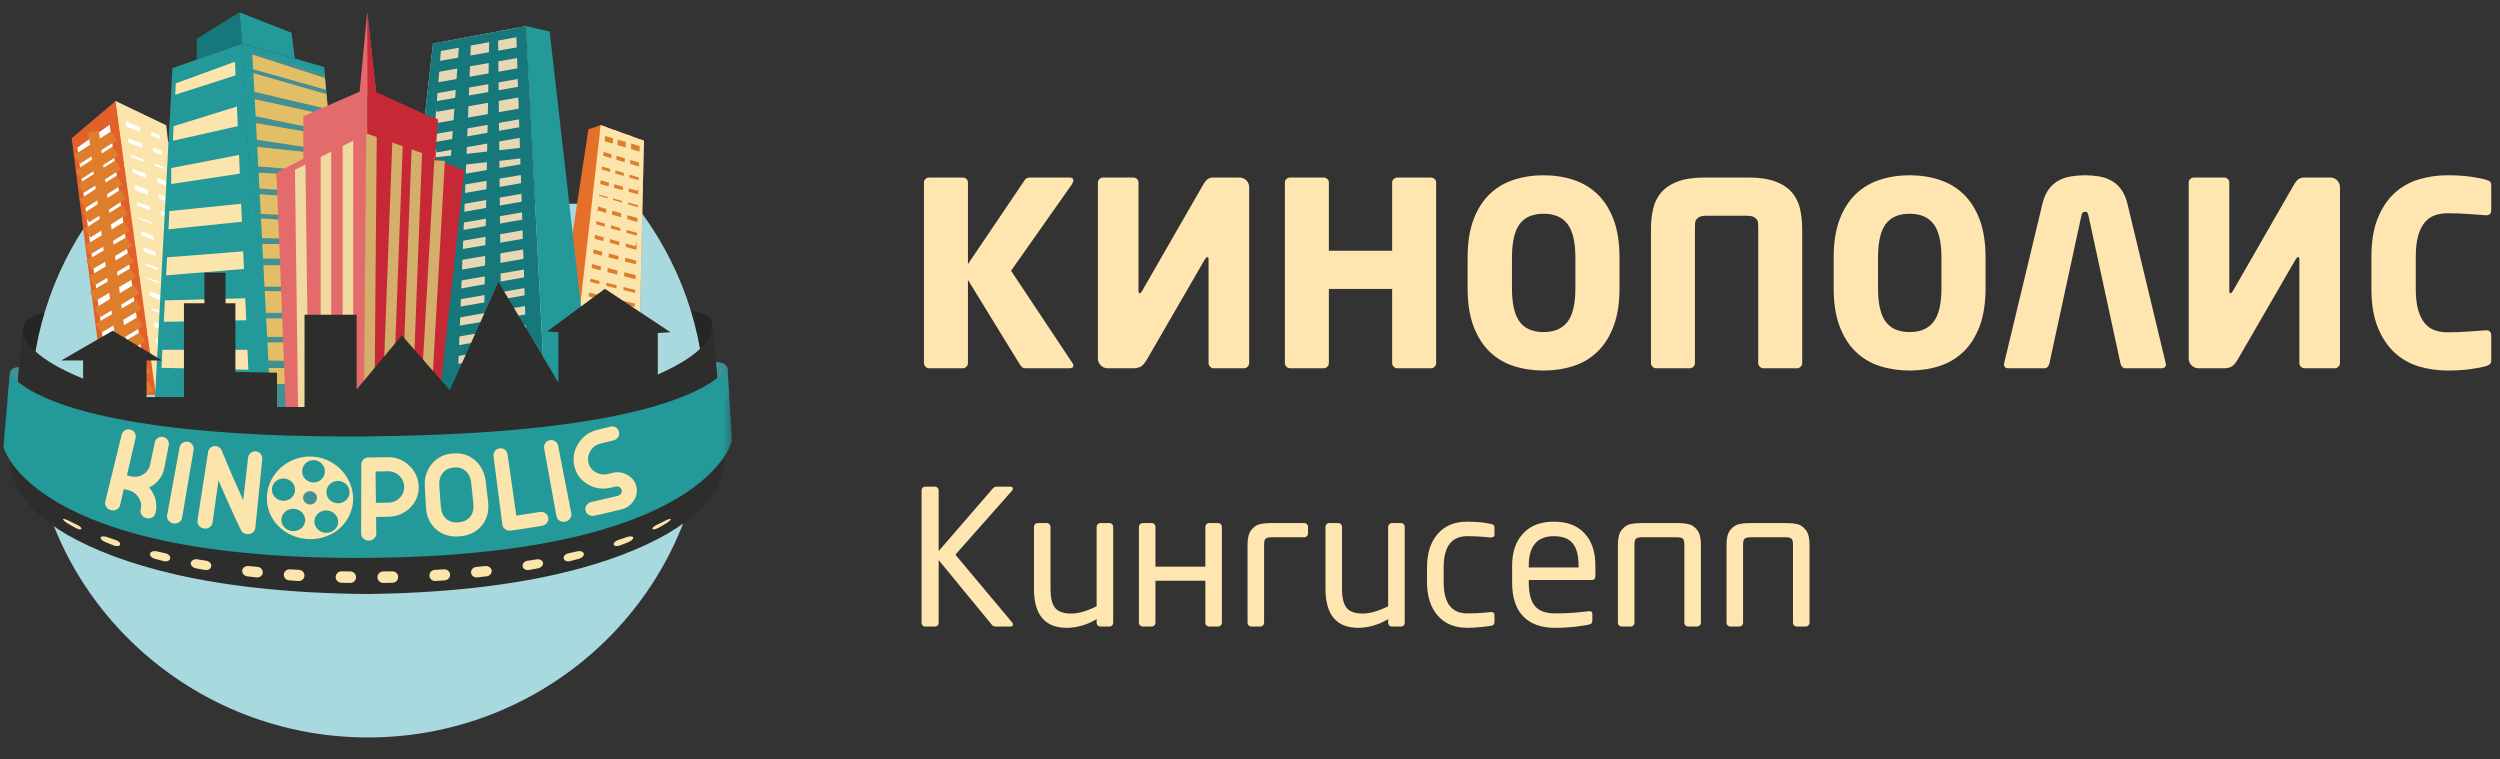 <svg width="237" height="72" viewBox="0 0 237 72" fill="none" xmlns="http://www.w3.org/2000/svg">
<rect x="0" y="0" width="237" height="72" fill="#333333" stroke="none"/>
<path d="M2.268 30.836C2.268 30.836 2.174 30.065 4.219 29.661L3.243 35.077C3.243 35.077 1.784 31.916 2.268 30.836V30.836ZM67.418 30.463C67.418 30.463 67.483 29.689 65.214 29.403L66.565 34.755C66.565 34.755 68.007 31.515 67.419 30.464L67.418 30.463Z" fill="#252624"/>
<path d="M9.599 19.313C5.423 24.626 2.932 31.278 2.932 38.485C2.932 55.793 17.287 69.911 34.887 69.911C52.486 69.911 66.84 55.794 66.84 38.485C66.84 31.278 64.35 24.625 60.173 19.313H9.599V19.313Z" fill="#A8D9DF"/>
<path d="M35.68 8.98L34.811 1.17L34.066 8.98H35.68Z" fill="#E46B6C"/>
<path d="M10.906 9.549L15.758 11.875L18.527 37.049L14.565 37.008L10.906 9.549Z" fill="#FCE5AC"/>
<path d="M22.961 4.128L22.695 1.17L18.652 3.673V5.664L22.961 4.128Z" fill="#16787A"/>
<path d="M22.695 1.17L27.642 3.105L27.946 5.552L22.96 4.128" fill="#24999A"/>
<path d="M61.049 13.344L60.464 38.943H53.868L56.953 11.865L61.049 13.344Z" fill="#DE7E2D"/>
<path d="M56.95 11.865L55.778 12.263L51.736 38.943H54.343L56.95 11.865Z" fill="#E5702A"/>
<path d="M49.875 2.479L41.045 4.128L37.109 38.943H51.736L49.875 2.479Z" fill="#E7D7B5"/>
<path d="M11.897 11.486L15.479 36.933H18.351L15.124 12.813L11.897 11.486Z" fill="white"/>
<path d="M14.771 37.434L10.945 9.59L6.792 13.114L9.907 37.434H14.771Z" fill="#E26029"/>
<path d="M10.398 11.827L7.337 13.989L10.398 37.008H13.933L10.398 11.827Z" fill="white"/>
<path d="M9.691 34.175L13.515 31.936M8.875 12.476L12.065 37.123L8.875 12.476ZM7.304 15.108L10.816 12.87L7.304 15.108ZM7.434 16.554L10.946 14.316L7.434 16.554ZM7.676 17.866L11.188 15.627L7.676 17.866ZM7.805 19.312L11.317 17.073L7.805 19.312ZM8.173 20.65L11.685 18.411L8.173 20.65ZM8.303 22.097L11.815 19.858L8.303 22.097ZM8.303 23.695L12.038 21.457L8.303 23.695ZM8.432 25.141L12.257 22.903L8.432 25.141ZM8.659 26.657L12.393 24.418L8.659 26.657ZM8.788 28.103L12.613 25.865L8.788 28.103ZM9.21 29.662L12.946 27.423L9.21 29.662ZM9.34 31.108L13.164 28.869L9.34 31.108ZM9.561 32.729L13.297 30.489L9.561 32.729Z" stroke="#DE7E2D" strokeWidth="2.503"/>
<path d="M10.482 38.828L14.306 36.589M10.061 35.676L13.797 33.438L10.061 35.676ZM10.059 37.221L14.015 34.884L10.059 37.221Z" stroke="#DE7E2D" strokeWidth="3.337"/>
<path d="M14.101 31.322L18.162 32.836" stroke="#FCE5AC" strokeWidth="3.337"/>
<path d="M13.742 11.903L16.862 37.123M11.791 12.476L15.926 13.989L11.791 12.476ZM11.791 13.922L15.926 15.435L11.791 13.922ZM11.904 15.233L16.038 16.746L11.904 15.233ZM12.162 16.746L16.038 18.259L12.162 16.746ZM12.433 18.411L16.568 19.924L12.433 18.411ZM12.569 19.858L16.568 21.37L12.569 19.858ZM12.866 21.169L16.681 22.681L12.866 21.169ZM13.004 22.681L16.915 24.194L13.004 22.681ZM13.179 24.209L17.312 25.722L13.179 24.209ZM13.291 25.52L17.425 27.034L13.291 25.52ZM13.543 26.82L17.469 28.333L13.543 26.82ZM13.915 28.499L18.049 30.012L13.915 28.499ZM14.028 29.81L18.162 31.322L14.028 29.81Z" stroke="#FCE5AC" strokeWidth="2.503"/>
<path d="M22.989 4.121L24.879 39.024H14.62L16.348 6.46L22.989 4.121Z" fill="#24999A"/>
<path d="M16.38 7.201L22.216 5.153L23.741 38.943H14.716L16.38 7.201Z" fill="#24999A"/>
<path d="M16.667 7.9L22.276 5.851L22.332 7.143L16.613 8.98L16.667 7.9ZM16.463 11.958L22.461 10.101L22.541 11.958L16.394 13.342L16.463 11.958ZM22.66 14.687L22.737 16.459L16.23 17.445V15.931L22.66 14.687ZM22.86 19.314L22.935 21.022L15.971 21.735L16.057 20.01L22.86 19.314ZM23.055 23.829L23.128 25.498L15.75 26.102L15.836 24.394L23.055 23.829ZM23.248 28.275L23.339 30.36L15.529 30.508L15.631 28.476L23.248 28.275ZM23.46 33.158H15.395L15.309 34.873L23.542 35.051L23.46 33.158Z" fill="#FCE5AC"/>
<path d="M22.961 4.128L30.726 6.347L33.599 38.943H24.823L22.961 4.128Z" fill="#24999A"/>
<path d="M30.785 7.005L23.918 4.938L25.691 38.943H33.599" fill="#448F92"/>
<path d="M23.918 5.167L23.991 6.56L30.897 8.511L30.798 7.392L23.918 5.167ZM24.022 6.935L24.115 8.705L31.081 10.348L30.954 8.927L24.022 6.935ZM24.151 9.402L24.235 11.023L31.266 12.475L31.131 10.939L24.151 9.402ZM24.27 11.677L24.352 13.252L31.429 14.316L31.301 12.869L24.27 11.677ZM24.386 13.922L24.484 15.775L31.61 16.379L31.46 14.678L24.386 13.922ZM24.515 16.379L24.592 17.866L31.79 18.411L31.643 16.746L24.515 16.379ZM24.621 18.411L24.719 20.285L31.983 20.614L31.831 18.883L24.621 18.411ZM24.741 20.711L24.838 22.576L32.166 22.681L32.033 21.169L24.741 20.711ZM24.866 23.131L24.939 24.513H32.327L32.206 23.131H24.866ZM24.972 25.141L25.078 27.185H32.562L32.382 25.141H24.972ZM25.098 27.576L25.207 29.662H32.781L32.562 27.794L25.098 27.576ZM25.235 30.183L25.326 31.936H32.981L32.827 30.183H25.235ZM25.353 32.46L25.442 34.175L33.194 34.352L33.028 32.46H25.353ZM25.48 34.884L25.558 36.394H33.374L33.194 34.884H25.48Z" fill="#E2BF66"/>
<path d="M44.662 3.551L43.279 38.943H41L43.543 3.85L44.662 3.551ZM41.864 3.975L39.05 39.051L37.109 38.99L41.045 4.128L41.864 3.975Z" fill="#16787A"/>
<path d="M32.562 38.943L37.907 33.406L37.109 38.943H32.562ZM42.013 35.256L50.05 33.846Z" fill="#4F4F4C"/>
<path d="M42.013 35.256L50.05 33.846" stroke="#16787A" strokeWidth="4.171"/>
<path d="M42.013 36.966L50.05 35.557Z" fill="#4F4F4C"/>
<path d="M42.013 36.966L50.05 35.557" stroke="#16787A" strokeWidth="4.171"/>
<path d="M41.691 38.515L50.358 37.574Z" fill="#4F4F4C"/>
<path d="M41.691 38.515L50.358 37.574" stroke="#16787A" strokeWidth="4.171"/>
<path d="M41.274 15.412L49.374 14.514Z" fill="#4F4F4C"/>
<path d="M41.274 15.412L49.374 14.514" stroke="#16787A" strokeWidth="3.337"/>
<path d="M41.305 17.45L49.624 16.041Z" fill="#4F4F4C"/>
<path d="M41.305 17.45L49.624 16.041" stroke="#16787A" strokeWidth="3.337"/>
<path d="M41.567 19.243L49.604 17.834Z" fill="#4F4F4C"/>
<path d="M41.567 19.243L49.604 17.834" stroke="#16787A" strokeWidth="3.337"/>
<path d="M41.567 21.011L49.604 19.6Z" fill="#4F4F4C"/>
<path d="M41.567 21.011L49.604 19.6" stroke="#16787A" strokeWidth="3.337"/>
<path d="M41.567 22.721L49.604 21.312Z" fill="#4F4F4C"/>
<path d="M41.567 22.721L49.604 21.312" stroke="#16787A" strokeWidth="3.337"/>
<path d="M41.567 24.503L49.885 23.093Z" fill="#4F4F4C"/>
<path d="M41.567 24.503L49.885 23.093" stroke="#16787A" strokeWidth="3.337"/>
<path d="M41.864 26.407L49.902 24.998Z" fill="#4F4F4C"/>
<path d="M41.864 26.407L49.902 24.998" stroke="#16787A" strokeWidth="3.337"/>
<path d="M41.864 28.175L49.902 26.765Z" fill="#4F4F4C"/>
<path d="M41.864 28.175L49.902 26.765" stroke="#16787A" strokeWidth="3.337"/>
<path d="M41.864 29.885L49.902 28.476Z" fill="#4F4F4C"/>
<path d="M41.864 29.885L49.902 28.476" stroke="#16787A" strokeWidth="3.337"/>
<path d="M41.864 31.668L50.184 30.258Z" fill="#4F4F4C"/>
<path d="M41.864 31.668L50.184 30.258" stroke="#16787A" strokeWidth="3.337"/>
<path d="M42.013 33.489L50.05 32.079Z" fill="#4F4F4C"/>
<path d="M42.013 33.489L50.05 32.079" stroke="#16787A" strokeWidth="3.337"/>
<path d="M41.305 12.191L49.343 10.781Z" fill="#4F4F4C"/>
<path d="M41.305 12.191L49.343 10.781" stroke="#16787A" strokeWidth="3.337"/>
<path d="M41.305 13.957L49.343 12.548Z" fill="#4F4F4C"/>
<path d="M41.305 13.957L49.343 12.548" stroke="#16787A" strokeWidth="3.337"/>
<path d="M41.305 6.347L49.343 4.938Z" fill="#4F4F4C"/>
<path d="M41.305 6.347L49.343 4.938" stroke="#16787A" strokeWidth="3.337"/>
<path d="M41.305 8.344L49.343 6.935Z" fill="#4F4F4C"/>
<path d="M41.305 8.344L49.343 6.935" stroke="#16787A" strokeWidth="3.337"/>
<path d="M41.305 10.107L49.343 8.698Z" fill="#4F4F4C"/>
<path d="M41.305 10.107L49.343 8.698" stroke="#16787A" strokeWidth="3.337"/>
<path d="M34.849 8.365L41.345 11.323L41.06 14.964L44.024 16.158L41.516 39.026H34.391L34.849 8.365Z" fill="#C62935"/>
<path d="M34.836 8.365L28.755 11.023V15.108L26.206 16.379L27.099 38.943L34.611 39.026L34.836 8.365Z" fill="#E46B6C"/>
<path d="M32.981 13.233V38.943" stroke="#F0DAA0" strokeWidth="5.005"/>
<path d="M39.528 13.954L38.571 38.991M35.219 12.475L34.996 38.944L35.219 12.475ZM37.695 13.383L36.738 38.943L37.695 13.383Z" stroke="#D3AF6B" strokeWidth="5.005"/>
<path d="M28.453 15.435L28.759 39.026M30.897 14.316V39.026V14.316Z" stroke="#F0DAA0" strokeWidth="5.005"/>
<path d="M40.327 39.051L41.672 15.225" stroke="#D3AF6B" strokeWidth="5.005"/>
<path d="M26.206 16.379L34.847 11.903L34.873 12.643L26.228 16.956L26.206 16.379Z" fill="#E46B6C"/>
<path d="M46.387 3.131L47.213 2.976L47.588 38.943H45.726L46.387 3.131ZM48.928 2.655L50.087 38.943H51.736L49.875 2.479L48.928 2.655Z" fill="#16787A"/>
<path d="M41.301 4.922L49.663 3.401L49.666 2.532L41.671 4.011L41.301 4.922Z" fill="#16787A"/>
<path d="M34.849 11.903L34.812 12.672L41.275 14.964L41.328 14.316L34.849 11.903Z" fill="#C62935"/>
<path d="M41 11.067L41.523 11.323L41.258 14.964L40.533 14.872L41 11.067Z" fill="#C62935"/>
<path d="M60.662 13.206L59.874 38.943H60.46L61.044 13.344L60.662 13.206ZM57.454 12.047L54.697 38.943H53.864L56.95 11.865L57.454 12.047Z" fill="#FCE5AC"/>
<path d="M56.95 11.865L61.044 13.344V13.954L56.849 12.741L56.95 11.865Z" fill="#FCE5AC"/>
<path d="M59.874 12.909L58.491 38.943H57.675L59.388 12.745L59.874 12.909ZM58.208 12.32L55.659 38.943H56.542L58.633 12.473L58.208 12.32Z" fill="#FCE5AC"/>
<path d="M55.453 27.128L60.265 28.292M56.95 13.799L60.832 14.964L56.95 13.799ZM56.834 15.185L60.717 16.35L56.834 15.185ZM56.519 16.448L60.574 17.613L56.519 16.448ZM56.404 17.834L60.712 18.999L56.404 17.834ZM56.646 19.047L60.641 20.212L56.646 19.047ZM56.528 20.433L60.523 21.598L56.528 20.433ZM56.204 21.696L60.375 22.861L56.204 21.696ZM56.085 23.082L60.518 24.247L56.085 23.082ZM55.963 24.479L60.572 25.643L55.963 24.479ZM55.827 25.865L60.435 27.029L55.827 25.865Z" stroke="#FCE5AC" strokeWidth="1.668"/>
<path d="M54.797 36.322L60.119 37.487M55.316 28.513L60.43 29.677L55.316 28.513ZM55.604 29.727L60.346 30.892L55.604 29.727ZM55.464 31.113L60.543 32.278L55.464 31.113ZM55.079 32.376L60.242 33.541L55.079 32.376ZM54.938 33.762L60.426 34.927L54.938 33.762ZM55.194 35.06L60.43 36.224L55.194 35.06Z" stroke="#FCE5AC" strokeWidth="3.337"/>
<path d="M54.652 37.709L60.309 38.873" stroke="#868884" strokeWidth="3.337"/>
<mask id="mask0" mask-type="alpha" maskUnits="userSpaceOnUse" x="0" y="1" width="70" height="70">
<path d="M6.76784e-10 71H69.594V1H6.76784e-10V71Z" fill="white"/>
</mask>
<g mask="url(#mask0)">
<path d="M54.061 38.807H56.12V37.838H54.061V38.807Z" fill="#F9F8F6"/>
</g>
<mask id="mask1" mask-type="alpha" maskUnits="userSpaceOnUse" x="0" y="1" width="70" height="70">
<path d="M6.76784e-10 71H69.594V1H6.76784e-10V71Z" fill="white"/>
</mask>
<g mask="url(#mask1)">
<path d="M52.108 2.99L56.204 38.943H51.736L49.875 2.479L52.108 2.99Z" fill="#24999A"/>
</g>
<mask id="mask2" mask-type="alpha" maskUnits="userSpaceOnUse" x="0" y="1" width="70" height="70">
<path d="M6.76784e-10 71H69.594V1H6.76784e-10V71Z" fill="white"/>
</mask>
<g mask="url(#mask2)">
<path d="M34.836 8.364L34.811 1.17L35.68 8.98H34.873" fill="#C62935"/>
</g>
<mask id="mask3" mask-type="alpha" maskUnits="userSpaceOnUse" x="0" y="1" width="70" height="70">
<path d="M6.76784e-10 71H69.594V1H6.76784e-10V71Z" fill="white"/>
</mask>
<g mask="url(#mask3)">
<path d="M54.518 39.827H56.577V38.742H54.518V39.827Z" fill="white"/>
</g>
<mask id="mask4" mask-type="alpha" maskUnits="userSpaceOnUse" x="0" y="1" width="70" height="70">
<path d="M6.76784e-10 71H69.594V1H6.76784e-10V71Z" fill="white"/>
</mask>
<g mask="url(#mask4)">
<path d="M1.06 35.475H4.67V37.644H7.878V34.173H5.806L10.686 31.353L15.365 34.173H13.895V37.644H17.438V28.75H19.377V25.858H21.382V28.75H22.317V35.258L26.262 35.33V38.583H28.869V29.835H33.81V36.921L38.094 31.787L42.64 36.993L47.252 26.726L52.934 36.27V31.498L51.864 31.425L57.346 27.377L63.563 31.498L62.359 31.57V37.354L65.836 37.498V40.752L1.06 39.596V35.475Z" fill="#2D2E2B"/>
</g>
<mask id="mask5" mask-type="alpha" maskUnits="userSpaceOnUse" x="0" y="1" width="70" height="70">
<path d="M6.76784e-10 71H69.594V1H6.76784e-10V71Z" fill="white"/>
</mask>
<g mask="url(#mask5)">
<path d="M35.281 52.887C35.15 52.912 35.016 52.925 34.883 52.924C35.017 52.924 35.15 52.911 35.282 52.886L35.281 52.887ZM3.021 42.845C3.457 42.246 3.657 41.545 3.613 40.876C3.589 41.475 3.024 42.081 3.021 42.845Z" fill="#50504D"/>
</g>
<mask id="mask6" mask-type="alpha" maskUnits="userSpaceOnUse" x="0" y="1" width="70" height="70">
<path d="M6.76784e-10 71H69.594V1H6.76784e-10V71Z" fill="white"/>
</mask>
<g mask="url(#mask6)">
<path d="M68.939 34.917C68.939 34.917 68.992 34.365 67.858 34.313L68.2 39.179L69.087 37.419L68.939 34.917ZM0.947 35.345C0.947 35.345 0.923 34.791 1.912 34.791L1.43 39.636L0.724 37.837L0.947 35.345V35.345Z" fill="#448F92"/>
</g>
<mask id="mask7" mask-type="alpha" maskUnits="userSpaceOnUse" x="0" y="1" width="70" height="70">
<path d="M6.76784e-10 71H69.594V1H6.76784e-10V71Z" fill="white"/>
</mask>
<g mask="url(#mask7)">
<path d="M67.528 30.678C67.62 32.133 66.276 33.934 61.454 35.885C56.641 37.759 48.349 39.784 34.757 39.914C34.658 39.913 34.559 39.913 34.459 39.914H34.757C21.829 39.855 13.703 38.023 8.825 36.264C3.938 34.438 2.299 32.683 2.126 31.242C1.742 35.277 1.383 39.315 1.05 43.355C1.058 43.332 1.064 43.309 1.071 43.286C1.154 42.614 1.362 41.963 1.683 41.367C1.48 42.007 1.277 42.647 1.071 43.286C0.871 45.28 1.682 47.947 6.421 50.726C11.144 53.411 19.793 56.209 34.91 56.311C49.925 56.122 58.532 53.305 63.248 50.611C67.978 47.825 68.818 45.163 68.632 43.167L68.203 41.595C68.402 42.045 68.568 42.574 68.632 43.167C68.297 39.005 67.934 34.848 67.545 30.693L67.527 30.678" fill="#2D2E2B"/>
</g>
<mask id="mask8" mask-type="alpha" maskUnits="userSpaceOnUse" x="0" y="1" width="70" height="70">
<path d="M6.76784e-10 71H69.594V1H6.76784e-10V71Z" fill="white"/>
</mask>
<g mask="url(#mask8)">
<path d="M66.249 41.32C66.189 41.86 66.314 42.428 66.619 42.928C66.724 42.31 66.239 41.833 66.248 41.32" fill="#50504D"/>
</g>
<mask id="mask9" mask-type="alpha" maskUnits="userSpaceOnUse" x="0" y="1" width="70" height="70">
<path d="M6.76784e-10 71H69.594V1H6.76784e-10V71Z" fill="white"/>
</mask>
<g mask="url(#mask9)">
<path d="M44.989 42.67L46.349 43.112L47.245 41.988L47.249 43.432L48.584 43.943L47.226 44.392L47.157 45.833L46.314 44.668L44.934 45.046L45.771 43.877L44.989 42.67Z" fill="#35696B"/>
</g>
<mask id="mask10" mask-type="alpha" maskUnits="userSpaceOnUse" x="0" y="1" width="70" height="70">
<path d="M6.76784e-10 71H69.594V1H6.76784e-10V71Z" fill="white"/>
</mask>
<g mask="url(#mask10)">
<path d="M69.385 41.785C69.385 41.785 67.066 52.627 34.894 52.886H34.978C2.807 53.144 0.319 42.34 0.319 42.34L0.947 35.345C0.947 35.345 3.663 41.631 35.214 41.377L34.804 41.366C62.411 41.144 67.867 36.27 68.8 35.056C68.933 34.882 68.974 34.783 68.974 34.783L69.384 41.785H69.385Z" fill="#24999A"/>
</g>
<mask id="mask11" mask-type="alpha" maskUnits="userSpaceOnUse" x="0" y="1" width="70" height="70">
<path d="M6.76784e-10 71H69.594V1H6.76784e-10V71Z" fill="white"/>
</mask>
<g mask="url(#mask11)">
<path d="M14.141 46.219C14.744 46.952 14.951 47.757 14.739 48.643C14.721 48.728 14.685 48.807 14.633 48.877C14.581 48.946 14.514 49.002 14.437 49.043C14.278 49.138 14.087 49.168 13.906 49.127L13.88 49.122C13.695 49.08 13.534 48.967 13.429 48.809C13.377 48.736 13.342 48.652 13.326 48.564C13.311 48.475 13.315 48.385 13.338 48.298C13.438 47.903 13.372 47.528 13.145 47.17C12.925 46.818 12.577 46.565 12.174 46.465L11.735 46.362L11.384 47.889C11.365 47.975 11.328 48.056 11.275 48.126C11.222 48.197 11.155 48.255 11.077 48.297C10.91 48.391 10.713 48.416 10.528 48.366C10.342 48.325 10.18 48.213 10.076 48.054C10.024 47.981 9.989 47.899 9.972 47.811C9.956 47.724 9.958 47.634 9.98 47.547C10.497 45.433 11.016 43.319 11.536 41.205C11.556 41.12 11.594 41.04 11.646 40.97C11.698 40.9 11.764 40.842 11.84 40.798C11.915 40.752 11.999 40.721 12.086 40.708C12.173 40.695 12.262 40.7 12.347 40.721C12.434 40.741 12.516 40.778 12.589 40.83C12.661 40.882 12.723 40.948 12.769 41.024C12.865 41.181 12.892 41.348 12.851 41.525L12.033 45.068C12.179 45.102 12.325 45.137 12.472 45.17C12.896 45.248 13.281 45.17 13.624 44.937C13.971 44.705 14.176 44.387 14.244 43.985L14.676 41.936C14.693 41.851 14.727 41.769 14.777 41.698C14.827 41.626 14.892 41.565 14.966 41.52C15.039 41.471 15.121 41.437 15.208 41.421C15.294 41.404 15.383 41.406 15.469 41.425C15.556 41.441 15.64 41.475 15.714 41.525C15.788 41.574 15.851 41.638 15.9 41.713C15.999 41.867 16.033 42.032 15.998 42.211L15.602 44.23C15.46 45.125 14.98 45.794 14.141 46.219ZM15.966 49.334C15.911 49.264 15.871 49.183 15.849 49.097C15.828 49.01 15.826 48.92 15.843 48.833C16.236 46.691 16.631 44.55 17.027 42.409C17.042 42.323 17.075 42.241 17.123 42.168C17.171 42.095 17.233 42.033 17.307 41.985C17.378 41.934 17.46 41.899 17.546 41.88C17.631 41.862 17.72 41.861 17.806 41.878C17.893 41.892 17.977 41.923 18.051 41.971C18.125 42.018 18.189 42.081 18.238 42.154C18.29 42.224 18.327 42.305 18.347 42.39C18.367 42.475 18.369 42.564 18.354 42.65C17.988 44.796 17.623 46.943 17.259 49.09C17.245 49.177 17.212 49.261 17.162 49.334C17.112 49.407 17.047 49.469 16.971 49.515C16.893 49.567 16.806 49.602 16.714 49.62C16.622 49.638 16.527 49.637 16.436 49.618C16.248 49.588 16.081 49.486 15.968 49.333L15.966 49.334ZM22.832 50.234C22.085 48.672 21.38 47.102 20.715 45.525L20.149 49.544C20.138 49.633 20.108 49.718 20.06 49.794C20.012 49.87 19.949 49.934 19.874 49.983C19.719 50.091 19.527 50.134 19.341 50.102C19.151 50.077 18.979 49.98 18.86 49.83C18.802 49.761 18.76 49.68 18.736 49.593C18.712 49.506 18.707 49.415 18.722 49.327C19.056 47.169 19.39 45.012 19.727 42.855C19.748 42.709 19.818 42.574 19.926 42.472C20.038 42.37 20.169 42.31 20.315 42.292C20.464 42.275 20.615 42.309 20.742 42.387C20.869 42.46 20.968 42.574 21.021 42.71C21.663 44.293 22.342 45.86 23.057 47.411C23.211 46.067 23.365 44.723 23.521 43.38C23.53 43.292 23.556 43.207 23.599 43.129C23.642 43.052 23.701 42.984 23.771 42.931C23.916 42.816 24.079 42.769 24.26 42.789C24.348 42.797 24.434 42.823 24.512 42.865C24.59 42.907 24.659 42.965 24.714 43.035C24.831 43.178 24.88 43.343 24.862 43.528C24.643 45.7 24.424 47.872 24.206 50.045C24.192 50.195 24.123 50.335 24.012 50.436C23.901 50.544 23.758 50.613 23.604 50.632C23.541 50.641 23.478 50.642 23.416 50.635C23.138 50.604 22.943 50.47 22.832 50.234V50.234ZM35.637 47.67C36.032 47.666 36.427 47.659 36.822 47.65C37.025 47.649 37.226 47.606 37.412 47.526C37.598 47.445 37.766 47.327 37.906 47.18C38.196 46.88 38.331 46.525 38.315 46.114C38.309 45.918 38.264 45.725 38.181 45.547C38.098 45.37 37.98 45.211 37.833 45.08C37.689 44.945 37.519 44.84 37.333 44.771C37.148 44.702 36.951 44.67 36.753 44.678C36.37 44.686 35.987 44.693 35.603 44.697L35.637 47.67ZM34.445 51.053C34.378 50.994 34.324 50.922 34.288 50.841C34.252 50.76 34.233 50.672 34.234 50.583C34.238 48.4 34.244 46.215 34.25 44.032C34.25 43.85 34.317 43.694 34.448 43.563C34.509 43.501 34.582 43.451 34.663 43.417C34.743 43.383 34.83 43.366 34.918 43.367C35.52 43.365 36.121 43.357 36.723 43.343C37.498 43.325 38.17 43.575 38.753 44.1C39.331 44.628 39.648 45.276 39.69 46.051C39.73 46.829 39.482 47.508 38.929 48.083C38.372 48.662 37.675 48.966 36.854 48.984C36.454 48.994 36.053 49.001 35.653 49.005L35.671 50.577C35.673 50.666 35.655 50.754 35.62 50.835C35.584 50.916 35.531 50.989 35.465 51.048C35.327 51.179 35.143 51.251 34.953 51.247C34.764 51.251 34.582 51.181 34.445 51.053V51.053ZM43.005 44.322C42.55 44.363 42.203 44.539 41.959 44.856C41.716 45.168 41.611 45.576 41.648 46.081L41.788 48.005C41.825 48.51 41.992 48.9 42.292 49.175C42.592 49.445 42.983 49.56 43.464 49.517L43.489 49.515C43.971 49.472 44.336 49.289 44.584 48.971C44.831 48.647 44.926 48.233 44.874 47.73L44.675 45.812C44.622 45.308 44.447 44.925 44.153 44.66C43.859 44.392 43.486 44.279 43.03 44.319L43.005 44.322V44.322ZM43.583 50.847C42.694 50.926 41.946 50.704 41.352 50.189C40.756 49.674 40.438 48.974 40.386 48.098L40.272 46.172C40.222 45.299 40.448 44.57 40.937 43.978C41.422 43.391 42.069 43.065 42.889 42.992L42.913 42.99C43.732 42.917 44.426 43.122 45.007 43.614C45.592 44.112 45.942 44.789 46.045 45.658L46.271 47.572C46.374 48.444 46.185 49.19 45.687 49.802C45.194 50.413 44.497 50.765 43.608 50.845L43.583 50.847ZM48.422 50.299C48.236 50.328 48.046 50.283 47.893 50.173C47.819 50.124 47.756 50.06 47.709 49.984C47.662 49.909 47.633 49.824 47.622 49.735C47.343 47.576 47.064 45.417 46.786 43.257C46.774 43.169 46.779 43.08 46.803 42.995C46.826 42.909 46.866 42.83 46.921 42.76C47.035 42.614 47.181 42.529 47.361 42.503C47.449 42.49 47.538 42.494 47.624 42.516C47.709 42.538 47.789 42.578 47.859 42.632C48.004 42.743 48.09 42.891 48.116 43.074C48.392 45.01 48.669 46.946 48.947 48.883C49.685 48.776 50.422 48.661 51.158 48.537C51.355 48.504 51.533 48.538 51.692 48.639C51.848 48.744 51.942 48.888 51.974 49.071C51.99 49.158 51.987 49.247 51.966 49.333C51.945 49.419 51.906 49.499 51.851 49.568C51.736 49.72 51.565 49.821 51.376 49.848C50.394 50.013 49.408 50.163 48.422 50.299V50.299ZM53.042 49.355C52.966 49.31 52.9 49.249 52.85 49.176C52.799 49.103 52.765 49.02 52.75 48.933C52.361 46.791 51.974 44.648 51.588 42.505C51.571 42.419 51.573 42.331 51.592 42.245C51.611 42.16 51.647 42.079 51.698 42.009C51.747 41.935 51.81 41.873 51.883 41.825C51.957 41.777 52.039 41.744 52.126 41.729C52.211 41.711 52.3 41.71 52.386 41.728C52.472 41.746 52.553 41.781 52.624 41.832C52.778 41.935 52.873 42.075 52.908 42.254C53.323 44.391 53.741 46.528 54.159 48.664C54.176 48.751 54.175 48.841 54.155 48.928C54.134 49.014 54.095 49.095 54.04 49.165C53.986 49.242 53.917 49.306 53.838 49.356C53.759 49.405 53.67 49.439 53.578 49.454C53.393 49.493 53.201 49.457 53.042 49.355V49.355ZM56.353 48.885C56.167 48.93 55.972 48.901 55.808 48.803C55.731 48.759 55.665 48.699 55.614 48.628C55.562 48.556 55.526 48.474 55.509 48.387C55.49 48.3 55.489 48.211 55.507 48.123C55.524 48.036 55.56 47.953 55.611 47.88C55.722 47.727 55.886 47.622 56.071 47.586C56.907 47.403 57.742 47.208 58.574 47.004C58.635 46.99 58.693 46.964 58.743 46.927C58.794 46.89 58.837 46.843 58.869 46.79C58.905 46.74 58.929 46.684 58.941 46.624C58.952 46.564 58.95 46.502 58.934 46.443C58.92 46.385 58.893 46.331 58.856 46.284C58.818 46.237 58.771 46.2 58.717 46.173C58.664 46.141 58.605 46.12 58.544 46.111C58.482 46.102 58.42 46.106 58.36 46.121L57.929 46.227C57.126 46.422 56.375 46.309 55.691 45.897C55.008 45.483 54.593 44.893 54.437 44.133C54.28 43.374 54.423 42.669 54.851 42.012C55.28 41.352 55.866 40.935 56.624 40.752C57.036 40.652 57.448 40.549 57.859 40.444C57.944 40.421 58.034 40.415 58.122 40.427C58.21 40.439 58.294 40.468 58.37 40.514C58.446 40.558 58.512 40.617 58.565 40.688C58.617 40.758 58.655 40.839 58.675 40.924C58.698 41.01 58.702 41.099 58.69 41.187C58.677 41.274 58.647 41.358 58.601 41.434C58.556 41.51 58.495 41.575 58.424 41.628C58.353 41.68 58.272 41.717 58.186 41.738C57.769 41.845 57.351 41.949 56.933 42.05C56.529 42.147 56.216 42.369 55.993 42.717C55.765 43.069 55.693 43.443 55.781 43.841C55.869 44.238 56.092 44.547 56.456 44.764C56.814 44.978 57.204 45.035 57.621 44.935L58.045 44.831C58.522 44.705 59.029 44.769 59.458 45.011C59.901 45.254 60.188 45.611 60.313 46.086C60.44 46.563 60.366 47.018 60.087 47.452C59.809 47.884 59.407 48.166 58.888 48.294C58.044 48.502 57.199 48.7 56.353 48.885V48.885ZM25.831 46.083C26.022 45.529 26.635 45.232 27.207 45.413C27.778 45.593 28.102 46.187 27.924 46.746C27.746 47.304 27.121 47.611 26.536 47.427C25.952 47.241 25.639 46.637 25.831 46.083V46.083ZM26.905 48.638C27.284 48.179 27.982 48.095 28.476 48.448C28.972 48.802 29.082 49.465 28.709 49.932C28.337 50.4 27.617 50.489 27.116 50.127C26.615 49.765 26.527 49.098 26.905 48.638H26.905ZM29.145 47.106C29.15 47.036 29.183 46.971 29.235 46.926C29.288 46.88 29.357 46.858 29.427 46.863C29.575 46.871 29.69 46.992 29.683 47.134C29.681 47.169 29.672 47.203 29.656 47.234C29.641 47.265 29.619 47.292 29.593 47.315C29.567 47.338 29.536 47.355 29.503 47.366C29.47 47.377 29.436 47.381 29.401 47.379C29.366 47.377 29.332 47.37 29.3 47.355C29.269 47.341 29.24 47.321 29.216 47.295C29.193 47.27 29.174 47.24 29.162 47.208C29.149 47.175 29.144 47.141 29.145 47.106V47.106ZM30.295 48.571C30.806 48.245 31.497 48.368 31.854 48.846C31.94 48.959 32.001 49.088 32.033 49.226C32.066 49.363 32.069 49.506 32.043 49.645C32.017 49.784 31.962 49.916 31.882 50.032C31.802 50.149 31.699 50.248 31.579 50.322C31.064 50.656 30.348 50.529 29.997 50.04C29.644 49.553 29.784 48.897 30.295 48.571V48.571ZM30.976 46.919C30.824 46.351 31.176 45.776 31.755 45.627C32.334 45.477 32.931 45.808 33.095 46.372C33.26 46.935 32.92 47.521 32.328 47.675C31.736 47.827 31.127 47.486 30.975 46.919H30.976ZM30.794 44.791C30.737 45.373 30.202 45.797 29.603 45.73C29.004 45.664 28.579 45.133 28.652 44.552C28.688 44.272 28.833 44.018 29.055 43.845C29.278 43.671 29.56 43.592 29.84 43.624C30.424 43.689 30.851 44.208 30.794 44.791V44.791ZM25.338 47.775C25.638 49.923 27.83 51.441 30.146 51.053C32.464 50.666 33.871 48.558 33.382 46.449C32.89 44.336 30.84 42.986 28.712 43.332C26.587 43.682 25.037 45.624 25.338 47.775H25.338Z" fill="#FCE5AC"/>
</g>
<mask id="mask12" mask-type="alpha" maskUnits="userSpaceOnUse" x="0" y="1" width="70" height="70">
<path d="M6.76784e-10 71H69.594V1H6.76784e-10V71Z" fill="white"/>
</mask>
<g mask="url(#mask12)">
<path d="M30.051 47.227C30.035 47.575 29.726 47.843 29.361 47.825C28.995 47.805 28.715 47.505 28.735 47.157C28.755 46.808 29.064 46.545 29.424 46.563C29.785 46.583 30.065 46.878 30.051 47.227Z" fill="#448F92"/>
</g>
<mask id="mask13" mask-type="alpha" maskUnits="userSpaceOnUse" x="0" y="1" width="70" height="70">
<path d="M6.76784e-10 71H69.594V1H6.76784e-10V71Z" fill="white"/>
</mask>
<g mask="url(#mask13)">
<path d="M58.182 51.627C58.132 51.477 58.324 51.284 58.608 51.191L59.019 51.054L59.428 50.912C59.711 50.815 59.977 50.827 60.025 50.947C60.072 51.066 59.886 51.263 59.605 51.38L59.197 51.545C58.993 51.626 58.787 51.705 58.787 51.705C58.504 51.815 58.232 51.778 58.182 51.627V51.627ZM61.856 50.139C61.813 50.048 62.002 49.878 62.273 49.752L62.663 49.563L63.051 49.367C63.318 49.23 63.556 49.156 63.588 49.21C63.62 49.263 63.439 49.441 63.179 49.6L62.8 49.824L62.418 50.04C62.152 50.189 61.899 50.23 61.856 50.139V50.139ZM49.545 53.685C49.507 53.439 49.715 53.206 50.011 53.161L50.867 53.026C51.162 52.978 51.435 53.121 51.478 53.35C51.521 53.577 51.315 53.812 51.017 53.872L50.154 54.034C49.855 54.089 49.582 53.932 49.545 53.685ZM53.437 52.945C53.391 52.735 53.591 52.517 53.883 52.455L54.728 52.266C55.02 52.199 55.295 52.293 55.345 52.48C55.393 52.666 55.196 52.885 54.903 52.967L54.478 53.081L54.053 53.191C53.759 53.267 53.482 53.156 53.437 52.945V52.945ZM40.707 54.581C40.704 54.51 40.715 54.44 40.74 54.374C40.764 54.308 40.801 54.247 40.849 54.195C40.897 54.143 40.954 54.102 41.018 54.072C41.082 54.043 41.151 54.026 41.222 54.023L42.088 53.975C42.387 53.958 42.645 54.173 42.666 54.46C42.686 54.745 42.458 54.997 42.156 55.019L41.281 55.078C41.211 55.083 41.14 55.075 41.073 55.053C41.005 55.031 40.943 54.996 40.89 54.949C40.837 54.903 40.793 54.847 40.761 54.783C40.73 54.72 40.711 54.651 40.707 54.581V54.581ZM44.658 54.295C44.632 54.017 44.854 53.772 45.152 53.745L46.015 53.662C46.312 53.633 46.579 53.823 46.61 54.089C46.641 54.354 46.422 54.602 46.121 54.638L45.25 54.739C44.949 54.772 44.684 54.572 44.657 54.295H44.658ZM31.824 54.692C31.828 54.548 31.888 54.412 31.992 54.312C32.097 54.213 32.236 54.159 32.38 54.161L33.248 54.173C33.386 54.184 33.515 54.247 33.609 54.35C33.702 54.452 33.754 54.587 33.752 54.725C33.75 54.864 33.696 54.997 33.599 55.097C33.503 55.197 33.373 55.257 33.234 55.264L32.358 55.248C32.214 55.245 32.076 55.185 31.976 55.081C31.876 54.977 31.821 54.838 31.824 54.693V54.692ZM35.785 54.725C35.783 54.58 35.839 54.441 35.94 54.337C36.041 54.234 36.179 54.175 36.324 54.173L37.192 54.161C37.336 54.159 37.475 54.213 37.579 54.313C37.683 54.413 37.744 54.549 37.748 54.693C37.749 54.765 37.736 54.836 37.71 54.903C37.684 54.969 37.644 55.03 37.595 55.081C37.545 55.133 37.486 55.174 37.42 55.203C37.354 55.231 37.284 55.247 37.212 55.248L36.337 55.264C36.265 55.265 36.194 55.252 36.128 55.226C36.061 55.199 36 55.16 35.949 55.109C35.898 55.059 35.857 54.999 35.829 54.934C35.801 54.867 35.786 54.797 35.786 54.725H35.785ZM22.961 54.089C22.992 53.822 23.259 53.632 23.557 53.661L24.42 53.743C24.717 53.771 24.939 54.016 24.913 54.295C24.888 54.573 24.622 54.773 24.321 54.74L23.45 54.64C23.149 54.603 22.931 54.355 22.961 54.088V54.089ZM26.905 54.46C26.926 54.173 27.184 53.957 27.483 53.974L28.349 54.023C28.42 54.025 28.489 54.042 28.553 54.072C28.617 54.101 28.674 54.143 28.722 54.195C28.77 54.247 28.807 54.307 28.831 54.374C28.856 54.44 28.867 54.51 28.864 54.581C28.86 54.651 28.841 54.72 28.81 54.784C28.779 54.847 28.735 54.904 28.682 54.95C28.628 54.997 28.566 55.032 28.499 55.054C28.431 55.076 28.36 55.085 28.29 55.079L27.416 55.02C27.113 54.998 26.885 54.746 26.905 54.46H26.905ZM14.227 52.48C14.276 52.293 14.552 52.198 14.843 52.264L15.688 52.453C15.98 52.516 16.18 52.734 16.134 52.945C16.088 53.156 15.811 53.269 15.518 53.193L15.092 53.083L14.668 52.969C14.375 52.888 14.178 52.666 14.227 52.48V52.48ZM18.093 53.35C18.136 53.121 18.409 52.977 18.704 53.024L19.56 53.16C19.856 53.204 20.064 53.438 20.026 53.685C19.989 53.932 19.716 54.091 19.416 54.035L18.554 53.873C18.256 53.814 18.05 53.579 18.092 53.35H18.093ZM5.983 49.21C6.015 49.156 6.254 49.23 6.521 49.366L6.908 49.562L7.299 49.751C7.57 49.877 7.758 50.048 7.715 50.14C7.672 50.229 7.419 50.189 7.153 50.041L6.77 49.825L6.391 49.601C6.132 49.442 5.951 49.263 5.983 49.21V49.21ZM9.546 50.947C9.595 50.827 9.861 50.813 10.143 50.911L10.553 51.053L10.963 51.19C11.248 51.282 11.439 51.476 11.389 51.627C11.338 51.779 11.067 51.816 10.783 51.706L10.373 51.546L9.966 51.381C9.685 51.264 9.498 51.066 9.546 50.947Z" fill="#FCE5AC"/>
</g>
<path fill-rule="evenodd" clip-rule="evenodd" d="M87.591 34.425V17.292C87.591 17.166 87.64 17.057 87.74 16.966C87.831 16.878 87.952 16.829 88.078 16.829H91.274C91.4 16.829 91.522 16.878 91.613 16.966C91.659 17.007 91.697 17.057 91.722 17.113C91.748 17.169 91.761 17.23 91.761 17.292V25.038L97.107 17.126C97.219 16.928 97.397 16.829 97.643 16.829H101.373C101.626 16.829 101.753 16.92 101.753 17.102C101.753 17.197 101.712 17.312 101.634 17.447L95.848 25.669L101.657 34.4C101.721 34.48 101.753 34.571 101.753 34.674C101.753 34.832 101.642 34.911 101.42 34.911H97.227C97.084 34.911 96.977 34.879 96.905 34.816C96.824 34.742 96.753 34.658 96.691 34.566L91.761 26.536V34.424C91.761 34.487 91.747 34.55 91.722 34.609C91.696 34.667 91.659 34.719 91.613 34.763C91.569 34.809 91.517 34.846 91.459 34.872C91.401 34.897 91.338 34.911 91.274 34.911H88.079C88.015 34.911 87.952 34.898 87.894 34.872C87.836 34.846 87.783 34.809 87.74 34.763C87.693 34.719 87.656 34.667 87.631 34.609C87.605 34.55 87.592 34.487 87.591 34.424V34.425ZM104.081 33.985V17.294C104.081 17.166 104.13 17.058 104.23 16.967C104.321 16.879 104.442 16.83 104.568 16.83H107.443C107.57 16.83 107.691 16.879 107.782 16.967C107.829 17.007 107.866 17.058 107.892 17.114C107.918 17.17 107.931 17.231 107.931 17.293V27.593C107.931 27.736 107.97 27.807 108.049 27.807C108.097 27.807 108.164 27.744 108.252 27.617L114.013 17.591C114.156 17.329 114.301 17.136 114.447 17.015C114.593 16.892 114.79 16.83 115.035 16.83H117.494C117.756 16.83 117.975 16.919 118.154 17.098C118.332 17.276 118.421 17.495 118.421 17.757V34.425C118.421 34.488 118.408 34.551 118.382 34.609C118.356 34.668 118.319 34.72 118.272 34.764C118.229 34.81 118.177 34.847 118.118 34.873C118.06 34.898 117.998 34.912 117.934 34.912H115.059C114.995 34.912 114.932 34.898 114.874 34.873C114.816 34.847 114.763 34.81 114.72 34.764C114.673 34.72 114.636 34.668 114.611 34.609C114.585 34.551 114.572 34.488 114.571 34.425V24.576C114.571 24.45 114.533 24.381 114.453 24.373C114.39 24.373 114.314 24.442 114.228 24.576L108.679 34.163C108.481 34.488 108.287 34.694 108.097 34.781C107.883 34.873 107.652 34.918 107.42 34.912H105.032C104.77 34.912 104.546 34.823 104.36 34.644C104.174 34.466 104.081 34.247 104.081 33.985ZM121.807 34.425V17.293C121.807 17.166 121.856 17.058 121.955 16.967C122.046 16.879 122.168 16.83 122.294 16.83H125.49C125.616 16.83 125.738 16.879 125.829 16.967C125.875 17.007 125.913 17.058 125.939 17.114C125.964 17.17 125.977 17.231 125.977 17.293V23.768H131.976V17.293C131.976 17.166 132.026 17.058 132.125 16.967C132.216 16.879 132.337 16.83 132.464 16.83H135.659C135.786 16.83 135.907 16.879 135.998 16.967C136.045 17.007 136.083 17.058 136.108 17.114C136.134 17.17 136.147 17.231 136.147 17.293V34.425C136.146 34.489 136.133 34.552 136.108 34.61C136.082 34.669 136.045 34.721 135.998 34.764C135.955 34.811 135.902 34.848 135.844 34.874C135.786 34.899 135.723 34.913 135.659 34.913H132.464C132.4 34.913 132.337 34.899 132.279 34.874C132.221 34.848 132.168 34.811 132.125 34.764C132.078 34.721 132.041 34.669 132.016 34.61C131.99 34.552 131.977 34.489 131.976 34.425V27.393H125.977V34.425C125.977 34.489 125.963 34.552 125.938 34.61C125.912 34.669 125.875 34.721 125.829 34.764C125.785 34.811 125.733 34.848 125.675 34.874C125.616 34.899 125.553 34.913 125.49 34.913H122.294C122.231 34.913 122.168 34.899 122.109 34.874C122.051 34.848 121.999 34.811 121.955 34.764C121.909 34.721 121.871 34.669 121.846 34.61C121.82 34.552 121.807 34.489 121.807 34.425V34.425ZM139.129 27.32V24.421C139.129 23.012 139.315 21.812 139.687 20.822C140.06 19.832 140.57 19.026 141.22 18.404C141.869 17.783 142.651 17.317 143.507 17.044C144.382 16.759 145.322 16.616 146.329 16.616C147.334 16.616 148.275 16.759 149.15 17.044C150.025 17.329 150.788 17.782 151.437 18.404C152.086 19.026 152.597 19.831 152.97 20.822C153.342 21.811 153.528 23.012 153.528 24.421V27.321C153.528 28.73 153.342 29.93 152.969 30.92C152.597 31.91 152.086 32.718 151.436 33.343C150.788 33.97 150.025 34.423 149.149 34.704C148.274 34.985 147.334 35.126 146.329 35.126C145.323 35.126 144.382 34.985 143.506 34.704C142.649 34.434 141.866 33.968 141.219 33.343C140.57 32.718 140.059 31.91 139.687 30.92C139.315 29.931 139.129 28.729 139.129 27.32ZM143.334 27.32C143.334 28.794 143.577 29.855 144.065 30.504C144.552 31.154 145.306 31.479 146.328 31.479C147.35 31.479 148.108 31.154 148.603 30.504C149.098 29.855 149.346 28.794 149.346 27.321V24.421C149.346 22.948 149.098 21.887 148.603 21.238C148.109 20.588 147.35 20.263 146.329 20.263C145.307 20.263 144.552 20.587 144.066 21.238C143.577 21.887 143.334 22.948 143.334 24.421V27.32ZM156.51 34.425V21.701C156.51 21.02 156.579 20.382 156.718 19.788C156.856 19.194 157.111 18.679 157.484 18.244C157.857 17.808 158.376 17.463 159.041 17.21C159.706 16.956 160.566 16.83 161.618 16.83H165.741C166.794 16.83 167.654 16.956 168.319 17.21C168.984 17.463 169.503 17.808 169.875 18.244C170.248 18.679 170.503 19.194 170.642 19.788C170.78 20.382 170.849 21.02 170.849 21.701V34.425C170.849 34.488 170.836 34.551 170.81 34.609C170.785 34.668 170.748 34.72 170.701 34.764C170.658 34.81 170.605 34.847 170.547 34.873C170.489 34.898 170.426 34.912 170.362 34.912H167.167C167.103 34.912 167.04 34.898 166.982 34.873C166.923 34.847 166.871 34.81 166.828 34.764C166.781 34.72 166.744 34.668 166.718 34.609C166.693 34.551 166.679 34.488 166.679 34.425V21.701C166.679 21.518 166.675 21.351 166.668 21.196C166.665 21.058 166.624 20.924 166.549 20.81C166.465 20.697 166.352 20.608 166.222 20.554C166.076 20.487 165.871 20.454 165.61 20.454H161.75C161.471 20.454 161.264 20.487 161.125 20.554C161 20.611 160.891 20.699 160.81 20.81C160.735 20.925 160.694 21.058 160.692 21.196C160.684 21.35 160.68 21.518 160.68 21.701V34.425C160.68 34.488 160.666 34.551 160.641 34.609C160.615 34.668 160.578 34.72 160.531 34.764C160.488 34.81 160.436 34.847 160.377 34.873C160.319 34.898 160.256 34.912 160.192 34.912H156.997C156.933 34.912 156.87 34.898 156.812 34.873C156.754 34.847 156.701 34.81 156.658 34.764C156.611 34.72 156.574 34.668 156.549 34.609C156.523 34.551 156.51 34.488 156.51 34.425ZM173.832 27.32V24.421C173.832 23.012 174.018 21.812 174.39 20.822C174.763 19.832 175.274 19.026 175.923 18.404C176.572 17.783 177.354 17.317 178.21 17.044C179.085 16.759 180.025 16.616 181.031 16.616C182.037 16.616 182.978 16.759 183.853 17.044C184.728 17.329 185.49 17.782 186.14 18.404C186.789 19.026 187.3 19.831 187.673 20.822C188.044 21.811 188.231 23.012 188.231 24.421V27.321C188.231 28.73 188.044 29.93 187.672 30.92C187.3 31.91 186.789 32.718 186.139 33.343C185.49 33.97 184.728 34.423 183.852 34.704C182.978 34.985 182.037 35.126 181.031 35.126C180.026 35.126 179.085 34.985 178.209 34.704C177.351 34.434 176.569 33.968 175.922 33.343C175.273 32.718 174.762 31.91 174.39 30.92C174.017 29.931 173.832 28.729 173.832 27.32ZM178.037 27.32C178.037 28.794 178.28 29.855 178.768 30.504C179.254 31.154 180.009 31.479 181.03 31.479C182.052 31.479 182.812 31.154 183.306 30.504C183.801 29.855 184.048 28.794 184.048 27.321V24.421C184.048 22.948 183.801 21.887 183.306 21.238C182.812 20.588 182.052 20.263 181.031 20.263C180.009 20.263 179.255 20.587 178.768 21.238C178.281 21.887 178.037 22.948 178.037 24.421V27.32ZM189.977 34.52C189.977 34.504 189.981 34.488 189.989 34.472C189.998 34.45 190.002 34.425 190.001 34.401L193.624 19.313C193.767 18.727 193.977 18.256 194.254 17.899C194.531 17.543 194.852 17.272 195.216 17.085C195.581 16.899 195.975 16.775 196.398 16.712C197.233 16.584 198.082 16.584 198.916 16.712C199.333 16.775 199.723 16.9 200.087 17.085C200.452 17.272 200.773 17.544 201.049 17.904C201.327 18.265 201.536 18.735 201.68 19.313L205.302 34.401C205.302 34.434 205.306 34.456 205.315 34.472C205.323 34.489 205.327 34.505 205.327 34.52C205.327 34.781 205.188 34.912 204.911 34.912H201.512C201.455 34.914 201.397 34.904 201.343 34.884C201.289 34.864 201.24 34.833 201.198 34.794C201.11 34.706 201.05 34.594 201.026 34.472L197.984 20.43C197.965 20.334 197.93 20.242 197.883 20.157C197.848 20.101 197.774 20.073 197.664 20.073C197.482 20.073 197.366 20.192 197.319 20.43L194.278 34.472C194.251 34.59 194.194 34.699 194.112 34.787C194.07 34.829 194.02 34.862 193.964 34.884C193.909 34.905 193.85 34.915 193.791 34.912H190.392C190.116 34.912 189.977 34.781 189.977 34.52ZM207.489 33.985V17.294C207.489 17.166 207.538 17.058 207.637 16.967C207.728 16.879 207.849 16.83 207.976 16.83H210.851C210.977 16.83 211.099 16.879 211.19 16.967C211.237 17.007 211.274 17.058 211.3 17.114C211.325 17.17 211.338 17.231 211.338 17.293V27.593C211.338 27.736 211.378 27.807 211.457 27.807C211.504 27.807 211.572 27.744 211.659 27.617L217.421 17.591C217.564 17.329 217.708 17.136 217.855 17.015C218.001 16.892 218.197 16.83 218.443 16.83H220.902C221.163 16.83 221.383 16.919 221.561 17.098C221.74 17.276 221.829 17.495 221.829 17.757V34.425C221.829 34.488 221.815 34.551 221.789 34.609C221.764 34.668 221.726 34.72 221.68 34.764C221.636 34.81 221.584 34.847 221.526 34.873C221.468 34.898 221.405 34.912 221.342 34.912H218.466C218.403 34.912 218.34 34.898 218.282 34.873C218.223 34.847 218.171 34.81 218.127 34.764C218.081 34.72 218.044 34.668 218.018 34.609C217.993 34.551 217.979 34.488 217.979 34.425V24.576C217.979 24.45 217.94 24.381 217.861 24.373C217.797 24.373 217.722 24.442 217.635 24.576L212.087 34.163C211.889 34.488 211.694 34.694 211.504 34.781C211.291 34.873 211.06 34.918 210.827 34.912H208.44C208.178 34.912 207.954 34.823 207.768 34.644C207.581 34.466 207.489 34.247 207.489 33.985ZM224.81 27.391V24.326C224.81 22.885 225.013 21.669 225.416 20.679C225.82 19.69 226.355 18.893 227.02 18.291C227.679 17.693 228.465 17.252 229.319 17.002C230.193 16.744 231.099 16.613 232.01 16.616C232.874 16.616 233.628 16.664 234.273 16.759C234.919 16.853 235.373 16.945 235.634 17.032C235.816 17.08 235.95 17.135 236.038 17.198C236.124 17.261 236.168 17.385 236.168 17.566V19.918C236.168 20.244 236.014 20.406 235.705 20.406H235.634C235.167 20.374 234.62 20.334 233.994 20.287C233.341 20.239 232.688 20.215 232.033 20.216C231.632 20.213 231.233 20.275 230.852 20.4C230.484 20.523 230.162 20.742 229.889 21.059C229.616 21.376 229.402 21.797 229.248 22.325C229.093 22.852 229.016 23.518 229.016 24.326V27.392C229.016 28.2 229.093 28.868 229.248 29.399C229.402 29.93 229.616 30.354 229.889 30.671C230.162 30.987 230.484 31.206 230.852 31.324C231.22 31.443 231.614 31.502 232.033 31.502C232.715 31.502 233.368 31.478 233.994 31.431C234.62 31.383 235.167 31.344 235.634 31.313H235.705C236.013 31.313 236.168 31.475 236.168 31.799V34.163C236.168 34.346 236.123 34.471 236.032 34.538C235.91 34.62 235.775 34.682 235.634 34.722C235.373 34.801 234.917 34.889 234.267 34.983C233.618 35.078 232.866 35.126 232.01 35.126C231.084 35.126 230.187 34.997 229.319 34.74C228.463 34.489 227.676 34.044 227.02 33.439C226.355 32.829 225.82 32.029 225.416 31.038C225.012 30.049 224.81 28.832 224.81 27.391Z" fill="#FFE6B1"/>
<path d="M95.946 59.003C95.998 59.067 96.024 59.136 96.024 59.212C96.024 59.334 95.949 59.395 95.798 59.395H94.412C94.244 59.395 94.113 59.337 94.02 59.221L88.985 53.096V59.038C88.985 59.131 88.953 59.215 88.889 59.29C88.831 59.36 88.755 59.395 88.662 59.395H87.686C87.594 59.395 87.515 59.36 87.451 59.29C87.393 59.221 87.364 59.136 87.364 59.038V46.474C87.364 46.387 87.396 46.309 87.46 46.239C87.524 46.169 87.605 46.135 87.704 46.135H88.645C88.738 46.135 88.816 46.169 88.88 46.239C88.95 46.303 88.985 46.382 88.985 46.474V52.242L94.125 46.3C94.23 46.19 94.349 46.135 94.482 46.135H95.763C95.931 46.135 96.016 46.199 96.016 46.326C96.016 46.396 95.992 46.457 95.946 46.509L90.57 52.582L95.946 59.003Z" fill="#FFE6B1"/>
<path d="M105.529 59.038C105.529 59.136 105.497 59.221 105.434 59.29C105.37 59.36 105.291 59.395 105.198 59.395H104.301C104.208 59.395 104.127 59.36 104.057 59.29C103.993 59.221 103.961 59.136 103.961 59.038V58.698C103.014 59.244 102.071 59.517 101.13 59.517C99.056 59.517 98.019 58.28 98.019 55.805V49.942C98.019 49.843 98.054 49.759 98.124 49.689C98.194 49.62 98.278 49.585 98.376 49.585H99.239C99.332 49.585 99.413 49.62 99.483 49.689C99.553 49.759 99.588 49.843 99.588 49.942V55.805C99.588 56.648 99.73 57.252 100.014 57.617C100.305 57.983 100.819 58.166 101.557 58.166C102.23 58.166 103.032 57.934 103.961 57.469V49.942C103.961 49.849 103.996 49.768 104.066 49.698C104.141 49.623 104.225 49.585 104.318 49.585H105.198C105.285 49.585 105.361 49.62 105.425 49.689C105.495 49.759 105.529 49.843 105.529 49.942V59.038Z" fill="#FFE6B1"/>
<path d="M115.836 59.038C115.836 59.136 115.801 59.221 115.732 59.29C115.662 59.36 115.578 59.395 115.479 59.395H114.625C114.526 59.395 114.442 59.36 114.372 59.29C114.303 59.221 114.268 59.136 114.268 59.038V55.056H109.537V59.038C109.537 59.136 109.502 59.221 109.432 59.29C109.363 59.36 109.281 59.395 109.189 59.395H108.326C108.227 59.395 108.143 59.36 108.073 59.29C108.004 59.221 107.969 59.136 107.969 59.038V49.942C107.969 49.843 108.004 49.759 108.073 49.689C108.143 49.62 108.227 49.585 108.326 49.585H109.189C109.281 49.585 109.363 49.62 109.432 49.689C109.502 49.759 109.537 49.843 109.537 49.942V53.723H114.268V49.942C114.268 49.843 114.303 49.759 114.372 49.689C114.442 49.62 114.526 49.585 114.625 49.585H115.479C115.578 49.585 115.662 49.62 115.732 49.689C115.801 49.759 115.836 49.843 115.836 49.942V59.038Z" fill="#FFE6B1"/>
<path d="M123.642 50.935H120.515C120.247 50.935 120.067 50.982 119.974 51.075C119.881 51.167 119.835 51.347 119.835 51.615V59.038C119.835 59.136 119.8 59.221 119.73 59.29C119.661 59.36 119.579 59.395 119.487 59.395H118.624C118.525 59.395 118.441 59.36 118.371 59.29C118.302 59.221 118.267 59.136 118.267 59.038V51.615C118.267 50.993 118.386 50.534 118.624 50.238C118.868 49.936 119.141 49.753 119.443 49.689C119.751 49.62 120.108 49.585 120.515 49.585H123.642C123.741 49.585 123.825 49.62 123.895 49.689C123.965 49.759 124 49.843 124 49.942V50.578C124 50.677 123.965 50.761 123.895 50.831C123.825 50.9 123.741 50.935 123.642 50.935Z" fill="#FFE6B1"/>
<path d="M133.165 59.038C133.165 59.136 133.133 59.221 133.069 59.29C133.005 59.36 132.927 59.395 132.834 59.395H131.936C131.844 59.395 131.762 59.36 131.693 59.29C131.629 59.221 131.597 59.136 131.597 59.038V58.698C130.65 59.244 129.706 59.517 128.765 59.517C126.692 59.517 125.655 58.28 125.655 55.805V49.942C125.655 49.843 125.69 49.759 125.759 49.689C125.829 49.62 125.913 49.585 126.012 49.585H126.875C126.968 49.585 127.049 49.62 127.119 49.689C127.188 49.759 127.223 49.843 127.223 49.942V55.805C127.223 56.648 127.365 57.252 127.65 57.617C127.94 57.983 128.454 58.166 129.192 58.166C129.866 58.166 130.667 57.934 131.597 57.469V49.942C131.597 49.849 131.632 49.768 131.701 49.698C131.777 49.623 131.861 49.585 131.954 49.585H132.834C132.921 49.585 132.996 49.62 133.06 49.689C133.13 49.759 133.165 49.843 133.165 49.942V59.038Z" fill="#FFE6B1"/>
<path d="M141.677 58.933C141.677 59.131 141.613 59.25 141.485 59.29C141.357 59.331 141.044 59.377 140.544 59.43C140.045 59.488 139.56 59.517 139.089 59.517C137.904 59.517 136.972 59.131 136.293 58.358C135.619 57.586 135.282 56.529 135.282 55.187V53.793C135.282 52.445 135.619 51.385 136.293 50.613C136.966 49.84 137.899 49.454 139.089 49.454C139.676 49.454 140.219 49.489 140.718 49.559C141.218 49.628 141.503 49.692 141.572 49.75C141.642 49.803 141.677 49.901 141.677 50.047V50.691C141.677 50.865 141.552 50.953 141.302 50.953C140.565 50.871 139.827 50.831 139.089 50.831C137.602 50.831 136.859 51.818 136.859 53.793V55.187C136.859 57.162 137.602 58.149 139.089 58.149C139.734 58.149 140.26 58.129 140.666 58.088C141.079 58.041 141.305 58.018 141.346 58.018C141.566 58.018 141.677 58.108 141.677 58.288V58.933Z" fill="#FFE6B1"/>
<path d="M151.243 54.594C151.243 54.856 151.13 54.986 150.903 54.986H144.927V55.239C144.927 56.244 145.121 56.981 145.51 57.452C145.899 57.917 146.53 58.149 147.401 58.149C148.284 58.149 149.042 58.114 149.675 58.044C150.314 57.975 150.648 57.94 150.677 57.94C150.863 57.94 150.955 58.027 150.955 58.201V58.802C150.955 58.965 150.909 59.078 150.816 59.142C150.723 59.206 150.322 59.285 149.614 59.377C148.911 59.47 148.173 59.517 147.401 59.517C146.111 59.517 145.112 59.157 144.404 58.437C143.701 57.711 143.35 56.645 143.35 55.239V53.627C143.35 52.338 143.695 51.321 144.386 50.578C145.078 49.829 146.053 49.454 147.314 49.454C148.568 49.454 149.535 49.823 150.215 50.56C150.9 51.292 151.243 52.315 151.243 53.627V54.594ZM149.649 53.793V53.627C149.649 52.663 149.463 51.957 149.091 51.51C148.725 51.057 148.133 50.831 147.314 50.831C145.722 50.831 144.927 51.763 144.927 53.627V53.793H149.649Z" fill="#FFE6B1"/>
<path d="M161.245 51.615V59.038C161.245 59.136 161.21 59.221 161.14 59.29C161.071 59.36 160.986 59.395 160.888 59.395H160.034C159.935 59.395 159.851 59.36 159.781 59.29C159.711 59.221 159.677 59.136 159.677 59.038V51.615C159.677 51.347 159.63 51.167 159.537 51.075C159.444 50.982 159.264 50.935 158.997 50.935H155.625C155.358 50.935 155.178 50.982 155.085 51.075C154.992 51.167 154.946 51.347 154.946 51.615V59.038C154.946 59.136 154.911 59.221 154.841 59.29C154.771 59.36 154.69 59.395 154.597 59.395H153.735C153.636 59.395 153.552 59.36 153.482 59.29C153.412 59.221 153.378 59.136 153.378 59.038V51.615C153.378 50.993 153.497 50.534 153.735 50.238C153.979 49.936 154.252 49.753 154.554 49.689C154.862 49.62 155.219 49.585 155.625 49.585H158.997C159.409 49.585 159.767 49.62 160.069 49.689C160.376 49.753 160.649 49.936 160.888 50.238C161.126 50.534 161.245 50.993 161.245 51.615Z" fill="#FFE6B1"/>
<path d="M171.543 51.615V59.038C171.543 59.136 171.508 59.221 171.438 59.29C171.368 59.36 171.284 59.395 171.186 59.395H170.332C170.233 59.395 170.149 59.36 170.079 59.29C170.009 59.221 169.975 59.136 169.975 59.038V51.615C169.975 51.347 169.928 51.167 169.835 51.075C169.742 50.982 169.562 50.935 169.295 50.935H165.923C165.656 50.935 165.476 50.982 165.383 51.075C165.29 51.167 165.244 51.347 165.244 51.615V59.038C165.244 59.136 165.209 59.221 165.139 59.29C165.069 59.36 164.988 59.395 164.895 59.395H164.033C163.934 59.395 163.85 59.36 163.78 59.29C163.71 59.221 163.675 59.136 163.675 59.038V51.615C163.675 50.993 163.795 50.534 164.033 50.238C164.277 49.936 164.55 49.753 164.852 49.689C165.159 49.62 165.517 49.585 165.923 49.585H169.295C169.707 49.585 170.065 49.62 170.367 49.689C170.674 49.753 170.947 49.936 171.186 50.238C171.424 50.534 171.543 50.993 171.543 51.615Z" fill="#FFE6B1"/>
</svg>
